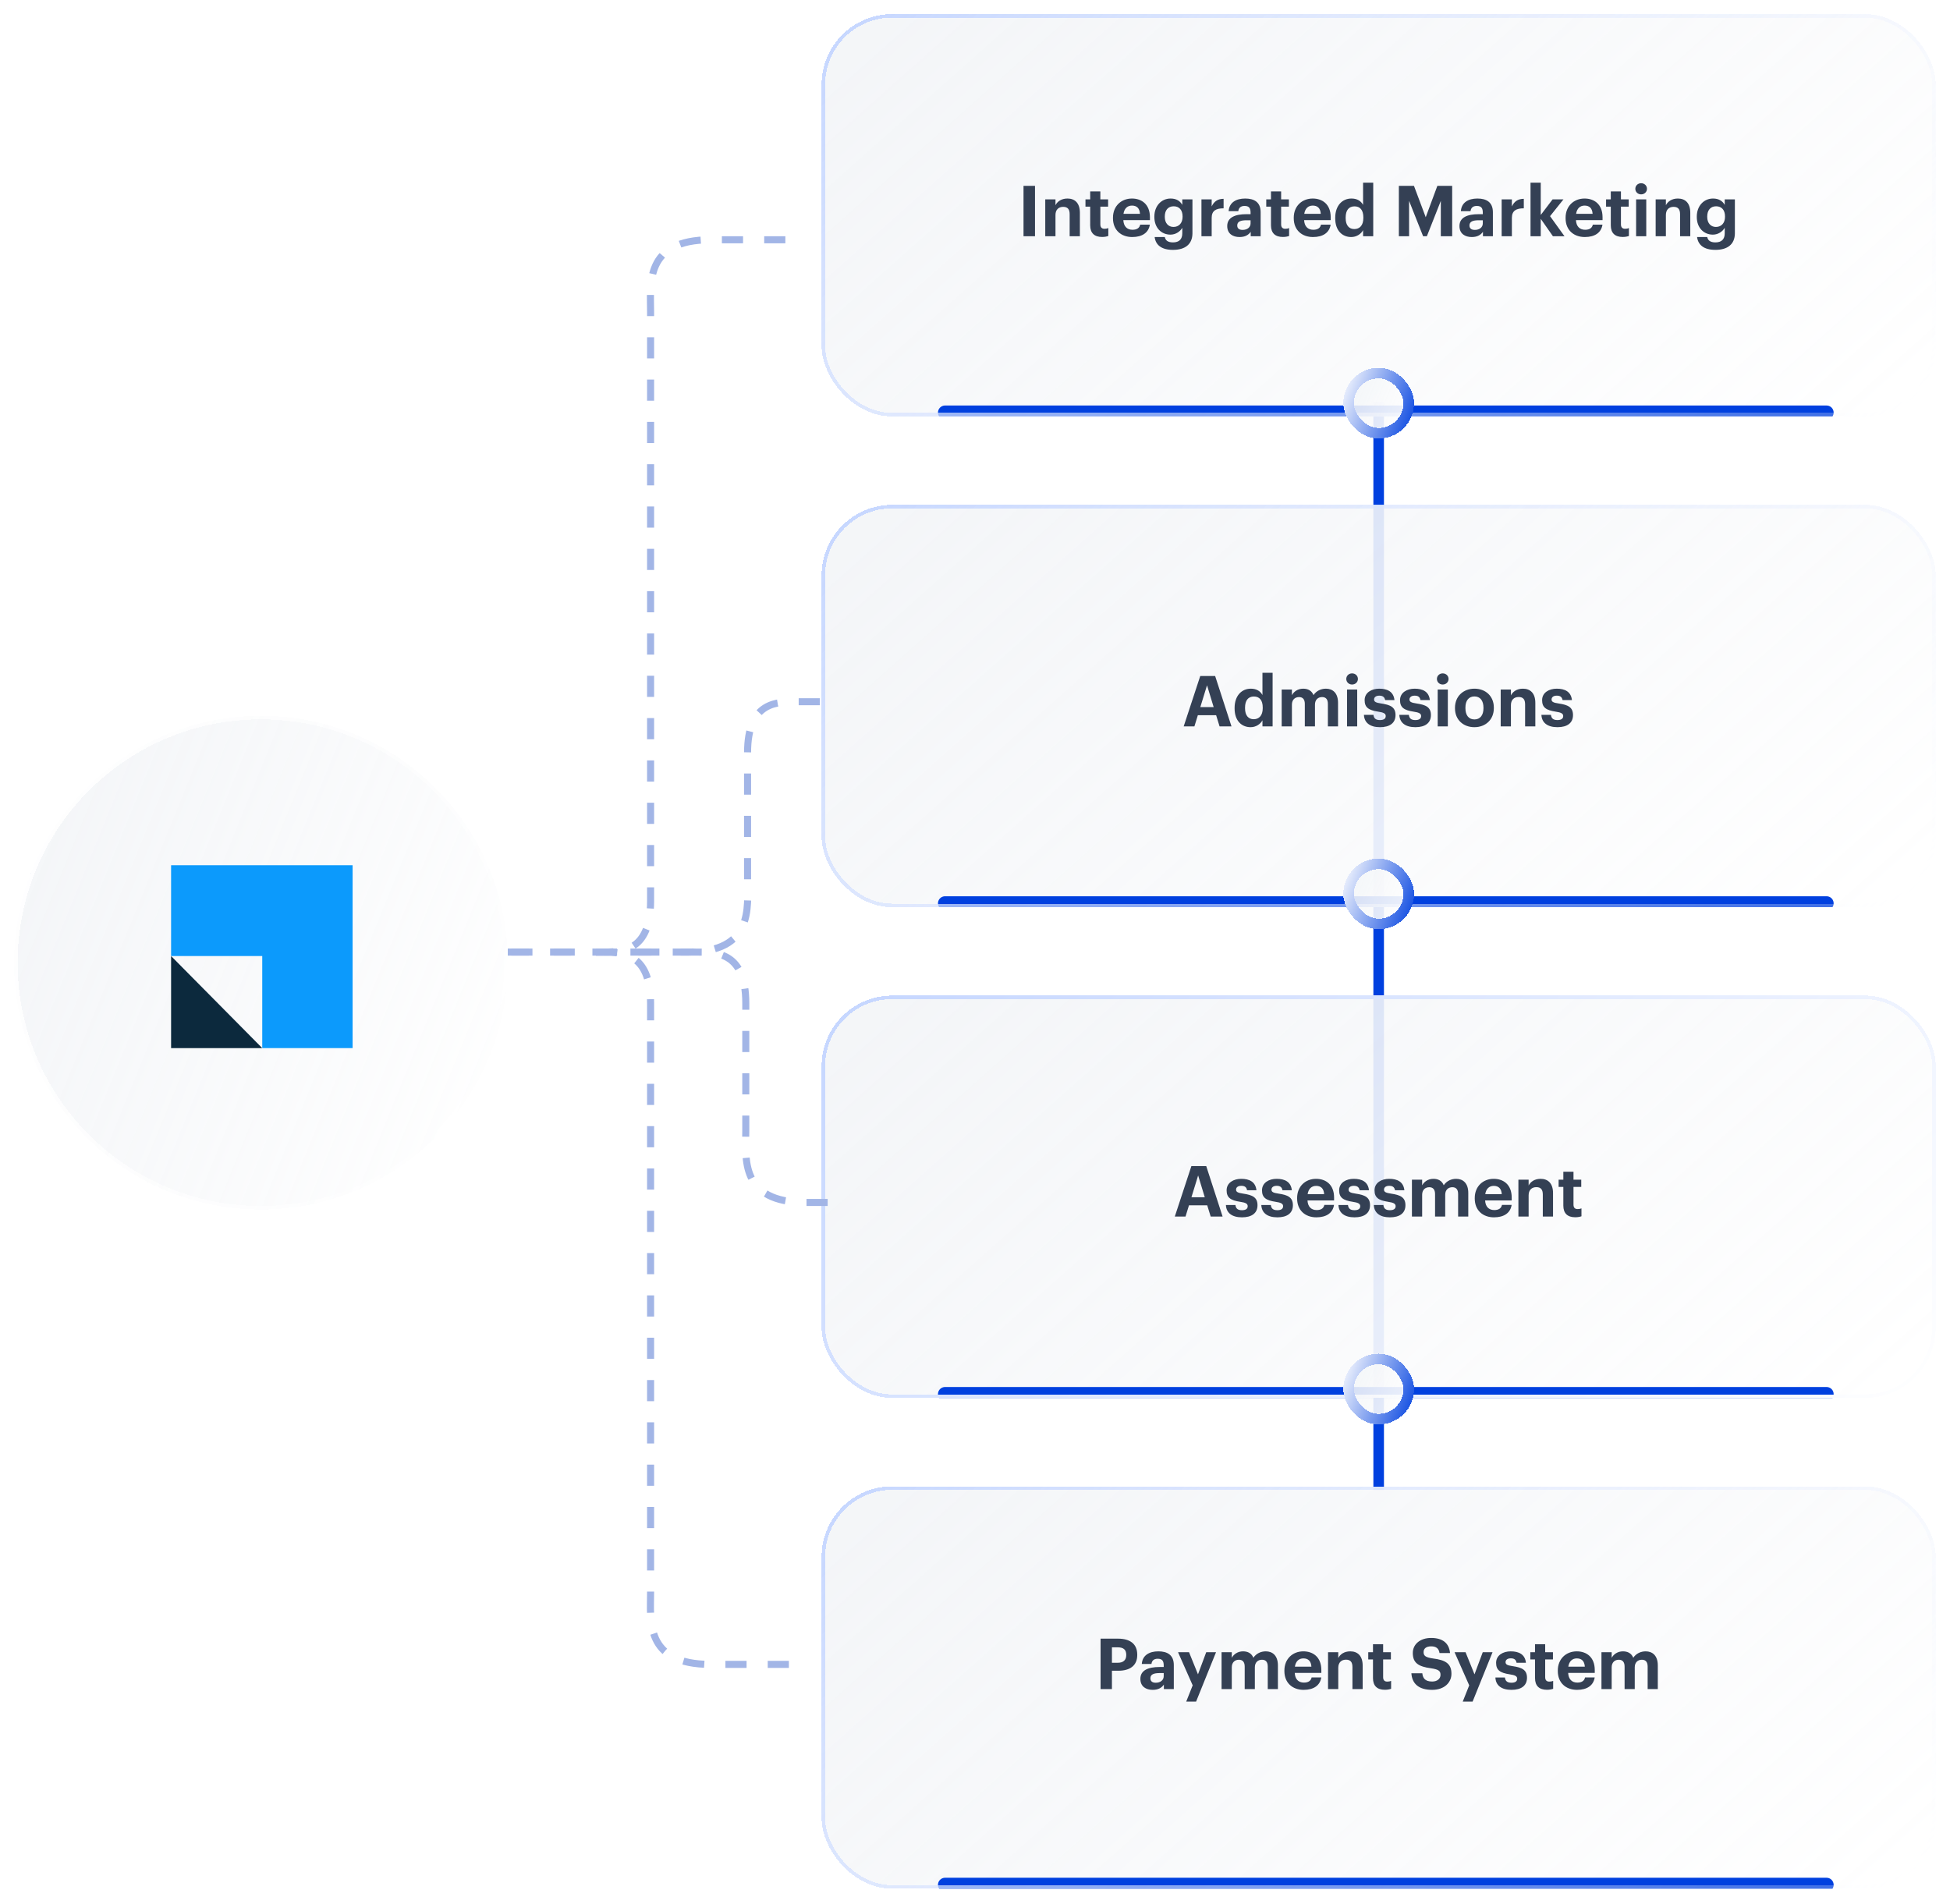 <?xml version="1.0" encoding="UTF-8"?> <svg xmlns="http://www.w3.org/2000/svg" width="553" height="540" viewBox="0 0 553 540" fill="none"><path d="M390.975 114.093V422.521" stroke="#0040DF" stroke-width="3"></path><g filter="url(#filter0_bd_90_591)"><g clip-path="url(#clip0_90_591)"><rect x="233" width="315.951" height="114.093" rx="20" fill="url(#paint0_linear_90_591)" shape-rendering="crispEdges"></rect><path d="M290.259 63V48.7H293.519V63H290.259ZM296.423 63V52.54H299.323V54.2C299.843 53.16 300.983 52.3 302.723 52.3C304.783 52.3 306.243 53.54 306.243 56.34V63H303.343V56.76C303.343 55.34 302.783 54.66 301.503 54.66C300.263 54.66 299.323 55.42 299.323 56.96V63H296.423ZM312.548 63.2C310.348 63.2 309.168 62.08 309.168 59.9V54.6H307.828V52.54H309.168V50.28H312.048V52.54H314.248V54.6H312.048V59.64C312.048 60.48 312.468 60.88 313.208 60.88C313.648 60.88 313.968 60.82 314.308 60.68V62.92C313.908 63.06 313.328 63.2 312.548 63.2ZM321.087 63.22C317.927 63.22 315.627 61.24 315.627 57.9V57.74C315.627 54.44 317.967 52.3 321.007 52.3C323.707 52.3 326.107 53.88 326.107 57.62V58.42H318.567C318.647 60.16 319.587 61.16 321.167 61.16C322.507 61.16 323.167 60.58 323.347 59.7H326.087C325.747 61.96 323.947 63.22 321.087 63.22ZM318.607 56.64H323.287C323.187 55.06 322.387 54.3 321.007 54.3C319.707 54.3 318.827 55.16 318.607 56.64ZM332.645 66.86C329.265 66.86 327.725 65.38 327.445 63.22H330.325C330.505 64.14 331.165 64.74 332.645 64.74C334.405 64.74 335.285 63.82 335.285 62.18V60.6C334.705 61.62 333.465 62.54 331.925 62.54C329.385 62.54 327.365 60.64 327.365 57.54V57.4C327.365 54.4 329.365 52.3 331.965 52.3C333.665 52.3 334.685 53.04 335.285 54.1V52.54H338.165V62.18C338.145 65.28 336.085 66.86 332.645 66.86ZM332.785 60.36C334.305 60.36 335.365 59.28 335.365 57.5V57.36C335.365 55.58 334.425 54.5 332.845 54.5C331.225 54.5 330.325 55.66 330.325 57.38V57.54C330.325 59.28 331.345 60.36 332.785 60.36ZM340.72 63V52.54H343.62V54.54C344.28 53.14 345.3 52.4 347 52.38V55.08C344.86 55.06 343.62 55.76 343.62 57.76V63H340.72ZM351.528 63.22C349.628 63.22 348.028 62.3 348.028 60.1C348.028 57.66 350.268 56.74 353.468 56.74H354.648V56.32C354.648 55.08 354.268 54.4 352.948 54.4C351.808 54.4 351.288 54.98 351.168 55.88H348.428C348.608 53.4 350.568 52.3 353.128 52.3C355.688 52.3 357.508 53.34 357.508 56.18V63H354.688V61.74C354.088 62.58 353.168 63.22 351.528 63.22ZM352.388 61.2C353.668 61.2 354.648 60.5 354.648 59.34V58.46H353.528C351.848 58.46 350.868 58.82 350.868 59.94C350.868 60.7 351.328 61.2 352.388 61.2ZM363.817 63.2C361.617 63.2 360.437 62.08 360.437 59.9V54.6H359.097V52.54H360.437V50.28H363.317V52.54H365.517V54.6H363.317V59.64C363.317 60.48 363.737 60.88 364.477 60.88C364.917 60.88 365.237 60.82 365.577 60.68V62.92C365.177 63.06 364.597 63.2 363.817 63.2ZM372.356 63.22C369.196 63.22 366.896 61.24 366.896 57.9V57.74C366.896 54.44 369.236 52.3 372.276 52.3C374.976 52.3 377.376 53.88 377.376 57.62V58.42H369.836C369.916 60.16 370.856 61.16 372.436 61.16C373.776 61.16 374.436 60.58 374.616 59.7H377.356C377.016 61.96 375.216 63.22 372.356 63.22ZM369.876 56.64H374.556C374.456 55.06 373.656 54.3 372.276 54.3C370.976 54.3 370.096 55.16 369.876 56.64ZM383.194 63.22C380.654 63.22 378.654 61.4 378.654 57.92V57.76C378.654 54.32 380.634 52.3 383.254 52.3C384.934 52.3 385.974 53.04 386.554 54.1V47.8H389.434V63H386.554V61.26C386.014 62.32 384.734 63.22 383.194 63.22ZM384.054 60.96C385.574 60.96 386.634 59.94 386.634 57.82V57.66C386.634 55.58 385.714 54.52 384.134 54.52C382.514 54.52 381.614 55.62 381.614 57.7V57.86C381.614 59.94 382.614 60.96 384.054 60.96ZM396.702 63V48.7H400.982L404.322 57.6L407.622 48.7H411.822V63H408.602V52.96L404.642 63H403.582L399.602 52.96V63H396.702ZM417.387 63.22C415.487 63.22 413.887 62.3 413.887 60.1C413.887 57.66 416.127 56.74 419.327 56.74H420.507V56.32C420.507 55.08 420.127 54.4 418.807 54.4C417.667 54.4 417.147 54.98 417.027 55.88H414.287C414.467 53.4 416.427 52.3 418.987 52.3C421.547 52.3 423.367 53.34 423.367 56.18V63H420.547V61.74C419.947 62.58 419.027 63.22 417.387 63.22ZM418.247 61.2C419.527 61.2 420.507 60.5 420.507 59.34V58.46H419.387C417.707 58.46 416.727 58.82 416.727 59.94C416.727 60.7 417.187 61.2 418.247 61.2ZM425.856 63V52.54H428.756V54.54C429.416 53.14 430.436 52.4 432.136 52.38V55.08C429.996 55.06 428.756 55.76 428.756 57.76V63H425.856ZM434.04 63V47.8H436.94V56.96L440.3 52.54H443.38L439.58 57.3L443.68 63H440.4L436.94 58.06V63H434.04ZM449.446 63.22C446.286 63.22 443.986 61.24 443.986 57.9V57.74C443.986 54.44 446.326 52.3 449.366 52.3C452.066 52.3 454.466 53.88 454.466 57.62V58.42H446.926C447.006 60.16 447.946 61.16 449.526 61.16C450.866 61.16 451.526 60.58 451.706 59.7H454.446C454.106 61.96 452.306 63.22 449.446 63.22ZM446.966 56.64H451.646C451.546 55.06 450.746 54.3 449.366 54.3C448.066 54.3 447.186 55.16 446.966 56.64ZM460.184 63.2C457.984 63.2 456.804 62.08 456.804 59.9V54.6H455.464V52.54H456.804V50.28H459.684V52.54H461.884V54.6H459.684V59.64C459.684 60.48 460.104 60.88 460.844 60.88C461.284 60.88 461.604 60.82 461.944 60.68V62.92C461.544 63.06 460.964 63.2 460.184 63.2ZM463.983 63V52.54H466.863V63H463.983ZM465.403 51.12C464.483 51.12 463.763 50.44 463.763 49.54C463.763 48.64 464.483 47.96 465.403 47.96C466.343 47.96 467.063 48.64 467.063 49.54C467.063 50.44 466.343 51.12 465.403 51.12ZM469.528 63V52.54H472.428V54.2C472.948 53.16 474.088 52.3 475.828 52.3C477.888 52.3 479.348 53.54 479.348 56.34V63H476.448V56.76C476.448 55.34 475.888 54.66 474.608 54.66C473.368 54.66 472.428 55.42 472.428 56.96V63H469.528ZM486.473 66.86C483.093 66.86 481.553 65.38 481.273 63.22H484.153C484.333 64.14 484.993 64.74 486.473 64.74C488.233 64.74 489.113 63.82 489.113 62.18V60.6C488.533 61.62 487.293 62.54 485.753 62.54C483.213 62.54 481.193 60.64 481.193 57.54V57.4C481.193 54.4 483.193 52.3 485.793 52.3C487.493 52.3 488.513 53.04 489.113 54.1V52.54H491.993V62.18C491.973 65.28 489.913 66.86 486.473 66.86ZM486.613 60.36C488.133 60.36 489.193 59.28 489.193 57.5V57.36C489.193 55.58 488.253 54.5 486.673 54.5C485.053 54.5 484.153 55.66 484.153 57.38V57.54C484.153 59.28 485.173 60.36 486.613 60.36Z" fill="#344054"></path><path d="M268 113H518" stroke="#0040DF" stroke-width="4" stroke-linecap="round"></path></g><rect x="233.5" y="0.5" width="314.951" height="113.093" rx="19.5" stroke="url(#paint1_linear_90_591)" shape-rendering="crispEdges"></rect></g><g filter="url(#filter1_bd_90_591)"><rect x="380.946" y="100.302" width="20.061" height="20.061" rx="10.03" fill="url(#paint2_linear_90_591)" shape-rendering="crispEdges"></rect><rect x="382.446" y="101.802" width="17.061" height="17.061" rx="8.53" stroke="url(#paint3_linear_90_591)" stroke-width="3" shape-rendering="crispEdges"></rect></g><g filter="url(#filter2_bd_90_591)"><g clip-path="url(#clip1_90_591)"><rect x="233" y="139.169" width="315.951" height="114.093" rx="20" fill="url(#paint4_linear_90_591)" shape-rendering="crispEdges"></rect><path d="M335.68 202L340.38 187.7H344.6L349.24 202H345.86L344.88 198.82H339.7L338.72 202H335.68ZM342.3 190.34L340.4 196.52H344.18L342.3 190.34ZM354.659 202.22C352.119 202.22 350.119 200.4 350.119 196.92V196.76C350.119 193.32 352.099 191.3 354.719 191.3C356.399 191.3 357.439 192.04 358.019 193.1V186.8H360.899V202H358.019V200.26C357.479 201.32 356.199 202.22 354.659 202.22ZM355.519 199.96C357.039 199.96 358.099 198.94 358.099 196.82V196.66C358.099 194.58 357.179 193.52 355.599 193.52C353.979 193.52 353.079 194.62 353.079 196.7V196.86C353.079 198.94 354.079 199.96 355.519 199.96ZM363.474 202V191.54H366.374V193.14C366.894 192.16 368.014 191.3 369.574 191.3C370.954 191.3 371.994 191.88 372.494 193.12C373.334 191.86 374.694 191.3 376.014 191.3C377.954 191.3 379.454 192.52 379.454 195.3V202H376.574V195.62C376.574 194.28 375.974 193.68 374.934 193.68C373.814 193.68 372.914 194.4 372.914 195.82V202H370.034V195.62C370.034 194.28 369.414 193.68 368.394 193.68C367.274 193.68 366.374 194.4 366.374 195.82V202H363.474ZM382.011 202V191.54H384.891V202H382.011ZM383.431 190.12C382.511 190.12 381.791 189.44 381.791 188.54C381.791 187.64 382.511 186.96 383.431 186.96C384.371 186.96 385.091 187.64 385.091 188.54C385.091 189.44 384.371 190.12 383.431 190.12ZM391.356 202.22C388.536 202.22 386.896 200.98 386.796 198.72H389.496C389.616 199.66 390.076 200.2 391.336 200.2C392.456 200.2 392.976 199.78 392.976 199.06C392.976 198.34 392.356 198.04 390.856 197.82C388.076 197.4 386.996 196.6 386.996 194.56C386.996 192.38 388.996 191.3 391.136 191.3C393.456 191.3 395.196 192.14 395.456 194.54H392.796C392.636 193.68 392.156 193.28 391.156 193.28C390.216 193.28 389.676 193.72 389.676 194.36C389.676 195.02 390.176 195.28 391.696 195.5C394.316 195.88 395.756 196.54 395.756 198.78C395.756 201.04 394.116 202.22 391.356 202.22ZM401.395 202.22C398.575 202.22 396.935 200.98 396.835 198.72H399.535C399.655 199.66 400.115 200.2 401.375 200.2C402.495 200.2 403.015 199.78 403.015 199.06C403.015 198.34 402.395 198.04 400.895 197.82C398.115 197.4 397.035 196.6 397.035 194.56C397.035 192.38 399.035 191.3 401.175 191.3C403.495 191.3 405.235 192.14 405.495 194.54H402.835C402.675 193.68 402.195 193.28 401.195 193.28C400.255 193.28 399.715 193.72 399.715 194.36C399.715 195.02 400.215 195.28 401.735 195.5C404.355 195.88 405.795 196.54 405.795 198.78C405.795 201.04 404.155 202.22 401.395 202.22ZM407.714 202V191.54H410.594V202H407.714ZM409.134 190.12C408.214 190.12 407.494 189.44 407.494 188.54C407.494 187.64 408.214 186.96 409.134 186.96C410.074 186.96 410.794 187.64 410.794 188.54C410.794 189.44 410.074 190.12 409.134 190.12ZM418.139 200.02C419.759 200.02 420.699 198.82 420.699 196.84V196.7C420.699 194.7 419.759 193.5 418.139 193.5C416.539 193.5 415.579 194.66 415.579 196.66V196.82C415.579 198.82 416.499 200.02 418.139 200.02ZM418.119 202.22C414.999 202.22 412.619 200.14 412.619 196.88V196.72C412.619 193.44 414.999 191.3 418.139 191.3C421.279 191.3 423.639 193.4 423.639 196.66V196.82C423.639 200.12 421.259 202.22 418.119 202.22ZM425.583 202V191.54H428.483V193.2C429.003 192.16 430.143 191.3 431.883 191.3C433.943 191.3 435.403 192.54 435.403 195.34V202H432.503V195.76C432.503 194.34 431.943 193.66 430.663 193.66C429.423 193.66 428.483 194.42 428.483 195.96V202H425.583ZM441.688 202.22C438.868 202.22 437.228 200.98 437.128 198.72H439.828C439.948 199.66 440.408 200.2 441.668 200.2C442.788 200.2 443.308 199.78 443.308 199.06C443.308 198.34 442.688 198.04 441.188 197.82C438.408 197.4 437.328 196.6 437.328 194.56C437.328 192.38 439.328 191.3 441.468 191.3C443.788 191.3 445.528 192.14 445.788 194.54H443.128C442.968 193.68 442.488 193.28 441.488 193.28C440.548 193.28 440.008 193.72 440.008 194.36C440.008 195.02 440.508 195.28 442.028 195.5C444.648 195.88 446.088 196.54 446.088 198.78C446.088 201.04 444.448 202.22 441.688 202.22Z" fill="#344054"></path><path d="M268 252.169H518" stroke="#0040DF" stroke-width="4" stroke-linecap="round"></path></g><rect x="233.5" y="139.669" width="314.951" height="113.093" rx="19.5" stroke="url(#paint5_linear_90_591)" shape-rendering="crispEdges"></rect></g><g filter="url(#filter3_bd_90_591)"><rect x="380.946" y="239.471" width="20.061" height="20.061" rx="10.03" fill="url(#paint6_linear_90_591)" shape-rendering="crispEdges"></rect><rect x="382.446" y="240.971" width="17.061" height="17.061" rx="8.53" stroke="url(#paint7_linear_90_591)" stroke-width="3" shape-rendering="crispEdges"></rect></g><g filter="url(#filter4_bd_90_591)"><g clip-path="url(#clip2_90_591)"><rect x="233" y="278.339" width="315.951" height="114.093" rx="20" fill="url(#paint8_linear_90_591)" shape-rendering="crispEdges"></rect><path d="M333.16 341L337.86 326.7H342.08L346.72 341H343.34L342.36 337.82H337.18L336.2 341H333.16ZM339.78 329.34L337.88 335.52H341.66L339.78 329.34ZM352.215 341.22C349.395 341.22 347.755 339.98 347.655 337.72H350.355C350.475 338.66 350.935 339.2 352.195 339.2C353.315 339.2 353.835 338.78 353.835 338.06C353.835 337.34 353.215 337.04 351.715 336.82C348.935 336.4 347.855 335.6 347.855 333.56C347.855 331.38 349.855 330.3 351.995 330.3C354.315 330.3 356.055 331.14 356.315 333.54H353.655C353.495 332.68 353.015 332.28 352.015 332.28C351.075 332.28 350.535 332.72 350.535 333.36C350.535 334.02 351.035 334.28 352.555 334.5C355.175 334.88 356.615 335.54 356.615 337.78C356.615 340.04 354.975 341.22 352.215 341.22ZM362.254 341.22C359.434 341.22 357.794 339.98 357.694 337.72H360.394C360.514 338.66 360.974 339.2 362.234 339.2C363.354 339.2 363.874 338.78 363.874 338.06C363.874 337.34 363.254 337.04 361.754 336.82C358.974 336.4 357.894 335.6 357.894 333.56C357.894 331.38 359.894 330.3 362.034 330.3C364.354 330.3 366.094 331.14 366.354 333.54H363.694C363.534 332.68 363.054 332.28 362.054 332.28C361.114 332.28 360.574 332.72 360.574 333.36C360.574 334.02 361.074 334.28 362.594 334.5C365.214 334.88 366.654 335.54 366.654 337.78C366.654 340.04 365.014 341.22 362.254 341.22ZM373.313 341.22C370.153 341.22 367.853 339.24 367.853 335.9V335.74C367.853 332.44 370.193 330.3 373.233 330.3C375.933 330.3 378.333 331.88 378.333 335.62V336.42H370.793C370.873 338.16 371.813 339.16 373.393 339.16C374.733 339.16 375.393 338.58 375.573 337.7H378.313C377.973 339.96 376.173 341.22 373.313 341.22ZM370.833 334.64H375.513C375.413 333.06 374.613 332.3 373.233 332.3C371.933 332.3 371.053 333.16 370.833 334.64ZM384.129 341.22C381.309 341.22 379.669 339.98 379.569 337.72H382.269C382.389 338.66 382.849 339.2 384.109 339.2C385.229 339.2 385.749 338.78 385.749 338.06C385.749 337.34 385.129 337.04 383.629 336.82C380.849 336.4 379.769 335.6 379.769 333.56C379.769 331.38 381.769 330.3 383.909 330.3C386.229 330.3 387.969 331.14 388.229 333.54H385.569C385.409 332.68 384.929 332.28 383.929 332.28C382.989 332.28 382.449 332.72 382.449 333.36C382.449 334.02 382.949 334.28 384.469 334.5C387.089 334.88 388.529 335.54 388.529 337.78C388.529 340.04 386.889 341.22 384.129 341.22ZM394.168 341.22C391.348 341.22 389.708 339.98 389.608 337.72H392.308C392.428 338.66 392.888 339.2 394.148 339.2C395.268 339.2 395.788 338.78 395.788 338.06C395.788 337.34 395.168 337.04 393.668 336.82C390.888 336.4 389.808 335.6 389.808 333.56C389.808 331.38 391.808 330.3 393.948 330.3C396.268 330.3 398.008 331.14 398.268 333.54H395.608C395.448 332.68 394.968 332.28 393.968 332.28C393.028 332.28 392.488 332.72 392.488 333.36C392.488 334.02 392.988 334.28 394.508 334.5C397.128 334.88 398.568 335.54 398.568 337.78C398.568 340.04 396.928 341.22 394.168 341.22ZM400.407 341V330.54H403.307V332.14C403.827 331.16 404.947 330.3 406.507 330.3C407.887 330.3 408.927 330.88 409.427 332.12C410.267 330.86 411.627 330.3 412.947 330.3C414.887 330.3 416.387 331.52 416.387 334.3V341H413.507V334.62C413.507 333.28 412.907 332.68 411.867 332.68C410.747 332.68 409.847 333.4 409.847 334.82V341H406.967V334.62C406.967 333.28 406.347 332.68 405.327 332.68C404.207 332.68 403.307 333.4 403.307 334.82V341H400.407ZM423.684 341.22C420.524 341.22 418.224 339.24 418.224 335.9V335.74C418.224 332.44 420.564 330.3 423.604 330.3C426.304 330.3 428.704 331.88 428.704 335.62V336.42H421.164C421.244 338.16 422.184 339.16 423.764 339.16C425.104 339.16 425.764 338.58 425.944 337.7H428.684C428.344 339.96 426.544 341.22 423.684 341.22ZM421.204 334.64H425.884C425.784 333.06 424.984 332.3 423.604 332.3C422.304 332.3 421.424 333.16 421.204 334.64ZM430.603 341V330.54H433.503V332.2C434.023 331.16 435.163 330.3 436.903 330.3C438.963 330.3 440.423 331.54 440.423 334.34V341H437.523V334.76C437.523 333.34 436.963 332.66 435.683 332.66C434.443 332.66 433.503 333.42 433.503 334.96V341H430.603ZM446.727 341.2C444.527 341.2 443.347 340.08 443.347 337.9V332.6H442.007V330.54H443.347V328.28H446.227V330.54H448.427V332.6H446.227V337.64C446.227 338.48 446.647 338.88 447.387 338.88C447.827 338.88 448.147 338.82 448.487 338.68V340.92C448.087 341.06 447.507 341.2 446.727 341.2Z" fill="#344054"></path><path d="M268 391.338H518" stroke="#0040DF" stroke-width="4" stroke-linecap="round"></path></g><rect x="233.5" y="278.839" width="314.951" height="113.093" rx="19.5" stroke="url(#paint9_linear_90_591)" shape-rendering="crispEdges"></rect></g><g filter="url(#filter5_bd_90_591)"><rect x="380.946" y="379.893" width="20.061" height="20.061" rx="10.03" fill="url(#paint10_linear_90_591)" shape-rendering="crispEdges"></rect><rect x="382.446" y="381.393" width="17.061" height="17.061" rx="8.53" stroke="url(#paint11_linear_90_591)" stroke-width="3" shape-rendering="crispEdges"></rect></g><g filter="url(#filter6_bd_90_591)"><g clip-path="url(#clip3_90_591)"><rect x="233" y="417.507" width="315.951" height="114.093" rx="20" fill="url(#paint12_linear_90_591)" shape-rendering="crispEdges"></rect><path d="M312.113 475V460.7H317.053C320.533 460.7 322.513 462.24 322.513 465.26V465.34C322.513 468.36 320.413 469.8 317.153 469.8H315.333V475H312.113ZM315.333 467.54H316.973C318.553 467.54 319.393 466.78 319.393 465.36V465.28C319.393 463.76 318.513 463.16 316.973 463.16H315.333V467.54ZM326.899 475.22C324.999 475.22 323.399 474.3 323.399 472.1C323.399 469.66 325.639 468.74 328.839 468.74H330.019V468.32C330.019 467.08 329.639 466.4 328.319 466.4C327.179 466.4 326.659 466.98 326.539 467.88H323.799C323.979 465.4 325.939 464.3 328.499 464.3C331.059 464.3 332.879 465.34 332.879 468.18V475H330.059V473.74C329.459 474.58 328.539 475.22 326.899 475.22ZM327.759 473.2C329.039 473.2 330.019 472.5 330.019 471.34V470.46H328.899C327.219 470.46 326.239 470.82 326.239 471.94C326.239 472.7 326.699 473.2 327.759 473.2ZM336.395 478.56L338.235 473.94L334.075 464.54H337.195L339.735 470.82L342.075 464.54H344.855L339.195 478.56H336.395ZM346.423 475V464.54H349.323V466.14C349.843 465.16 350.963 464.3 352.523 464.3C353.903 464.3 354.943 464.88 355.443 466.12C356.283 464.86 357.643 464.3 358.963 464.3C360.903 464.3 362.403 465.52 362.403 468.3V475H359.523V468.62C359.523 467.28 358.923 466.68 357.883 466.68C356.763 466.68 355.863 467.4 355.863 468.82V475H352.983V468.62C352.983 467.28 352.363 466.68 351.343 466.68C350.223 466.68 349.323 467.4 349.323 468.82V475H346.423ZM369.7 475.22C366.54 475.22 364.24 473.24 364.24 469.9V469.74C364.24 466.44 366.58 464.3 369.62 464.3C372.32 464.3 374.72 465.88 374.72 469.62V470.42H367.18C367.26 472.16 368.2 473.16 369.78 473.16C371.12 473.16 371.78 472.58 371.96 471.7H374.7C374.36 473.96 372.56 475.22 369.7 475.22ZM367.22 468.64H371.9C371.8 467.06 371 466.3 369.62 466.3C368.32 466.3 367.44 467.16 367.22 468.64ZM376.618 475V464.54H379.518V466.2C380.038 465.16 381.178 464.3 382.918 464.3C384.978 464.3 386.438 465.54 386.438 468.34V475H383.538V468.76C383.538 467.34 382.978 466.66 381.698 466.66C380.458 466.66 379.518 467.42 379.518 468.96V475H376.618ZM392.743 475.2C390.543 475.2 389.363 474.08 389.363 471.9V466.6H388.023V464.54H389.363V462.28H392.243V464.54H394.443V466.6H392.243V471.64C392.243 472.48 392.663 472.88 393.403 472.88C393.843 472.88 394.163 472.82 394.503 472.68V474.92C394.103 475.06 393.523 475.2 392.743 475.2ZM406.155 475.22C402.235 475.22 400.435 473.38 400.255 470.52H403.355C403.495 471.8 404.035 472.86 406.155 472.86C407.575 472.86 408.515 472.08 408.515 470.96C408.515 469.82 407.915 469.42 405.815 469.1C402.155 468.62 400.655 467.52 400.655 464.76C400.655 462.32 402.695 460.5 405.855 460.5C409.075 460.5 410.955 461.94 411.215 464.78H408.235C408.035 463.48 407.275 462.88 405.855 462.88C404.435 462.88 403.715 463.54 403.715 464.5C403.715 465.52 404.175 466 406.375 466.32C409.835 466.76 411.615 467.7 411.615 470.66C411.615 473.2 409.535 475.22 406.155 475.22ZM414.813 478.56L416.653 473.94L412.493 464.54H415.613L418.153 470.82L420.493 464.54H423.273L417.613 478.56H414.813ZM428.641 475.22C425.821 475.22 424.181 473.98 424.081 471.72H426.781C426.901 472.66 427.361 473.2 428.621 473.2C429.741 473.2 430.261 472.78 430.261 472.06C430.261 471.34 429.641 471.04 428.141 470.82C425.361 470.4 424.281 469.6 424.281 467.56C424.281 465.38 426.281 464.3 428.421 464.3C430.741 464.3 432.481 465.14 432.741 467.54H430.081C429.921 466.68 429.441 466.28 428.441 466.28C427.501 466.28 426.961 466.72 426.961 467.36C426.961 468.02 427.461 468.28 428.981 468.5C431.601 468.88 433.041 469.54 433.041 471.78C433.041 474.04 431.401 475.22 428.641 475.22ZM438.7 475.2C436.5 475.2 435.32 474.08 435.32 471.9V466.6H433.98V464.54H435.32V462.28H438.2V464.54H440.4V466.6H438.2V471.64C438.2 472.48 438.62 472.88 439.36 472.88C439.8 472.88 440.12 472.82 440.46 472.68V474.92C440.06 475.06 439.48 475.2 438.7 475.2ZM447.239 475.22C444.079 475.22 441.779 473.24 441.779 469.9V469.74C441.779 466.44 444.119 464.3 447.159 464.3C449.859 464.3 452.259 465.88 452.259 469.62V470.42H444.719C444.799 472.16 445.739 473.16 447.319 473.16C448.659 473.16 449.319 472.58 449.499 471.7H452.239C451.899 473.96 450.099 475.22 447.239 475.22ZM444.759 468.64H449.439C449.339 467.06 448.539 466.3 447.159 466.3C445.859 466.3 444.979 467.16 444.759 468.64ZM454.157 475V464.54H457.057V466.14C457.577 465.16 458.697 464.3 460.257 464.3C461.637 464.3 462.677 464.88 463.177 466.12C464.017 464.86 465.377 464.3 466.697 464.3C468.637 464.3 470.137 465.52 470.137 468.3V475H467.257V468.62C467.257 467.28 466.657 466.68 465.617 466.68C464.497 466.68 463.597 467.4 463.597 468.82V475H460.717V468.62C460.717 467.28 460.097 466.68 459.077 466.68C457.957 466.68 457.057 467.4 457.057 468.82V475H454.157Z" fill="#344054"></path><path d="M268 530.507H518" stroke="#0040DF" stroke-width="4" stroke-linecap="round"></path></g><rect x="233.5" y="418.007" width="314.951" height="113.093" rx="19.5" stroke="url(#paint13_linear_90_591)" shape-rendering="crispEdges"></rect></g><g filter="url(#filter7_bd_90_591)"><circle cx="74" cy="269" r="70" fill="url(#paint14_linear_90_591)" shape-rendering="crispEdges"></circle><circle cx="74" cy="269" r="69.5" stroke="url(#paint15_linear_90_591)" shape-rendering="crispEdges"></circle></g><path d="M48.52 245.37V271.118H74.371V297.227H100V245.37H48.52Z" fill="#0C9AFC"></path><path d="M74.371 297.229H48.52V271.12L74.371 297.229Z" fill="#0C293D"></path><path d="M144 270C144 270 164 270 170 270C176 270 184.5 270.3 184.5 255.5C184.5 240.7 184.5 96.5 184.5 88.5C184.5 80.5 182.7 68 201.5 68C220.3 68 219 68 227.5 68" stroke="#A2B5E6" stroke-width="2" stroke-dasharray="6 6"></path><path d="M145 270C145 270 164 270 170 270C176 270 184.5 269.7 184.5 284.5C184.5 299.3 184.5 443.5 184.5 451.5C184.5 459.5 182.7 472 201.5 472C220.3 472 219 472 227.5 472" stroke="#A2B5E6" stroke-width="2" stroke-dasharray="6 6"></path><path d="M169 270C169 270 191 270 197 270C203 270 211.5 269.7 211.5 284.5C211.5 299.3 211.5 312.5 211.5 320.5C211.5 328.5 209.7 341 228.5 341C247.3 341 225 341 233.5 341" stroke="#A2B5E6" stroke-width="2" stroke-dasharray="6 6"></path><path d="M232.5 199C232.5 199 232.5 199 226.5 199C220.5 199 212 198.7 212 213.5C212 228.3 212 241.5 212 249.5C212 257.5 213.8 270 195 270C176.2 270 177.5 270 169 270" stroke="#A2B5E6" stroke-width="2" stroke-dasharray="6 6"></path><defs><filter id="filter0_bd_90_591" x="228.6" y="-4.4" width="324.751" height="126.493" filterUnits="userSpaceOnUse" color-interpolation-filters="sRGB"><feFlood flood-opacity="0" result="BackgroundImageFix"></feFlood><feGaussianBlur in="BackgroundImageFix" stdDeviation="2.2"></feGaussianBlur><feComposite in2="SourceAlpha" operator="in" result="effect1_backgroundBlur_90_591"></feComposite><feColorMatrix in="SourceAlpha" type="matrix" values="0 0 0 0 0 0 0 0 0 0 0 0 0 0 0 0 0 0 127 0" result="hardAlpha"></feColorMatrix><feOffset dy="4"></feOffset><feGaussianBlur stdDeviation="2"></feGaussianBlur><feComposite in2="hardAlpha" operator="out"></feComposite><feColorMatrix type="matrix" values="0 0 0 0 0 0 0 0 0 0 0 0 0 0 0 0 0 0 0.05 0"></feColorMatrix><feBlend mode="normal" in2="effect1_backgroundBlur_90_591" result="effect2_dropShadow_90_591"></feBlend><feBlend mode="normal" in="SourceGraphic" in2="effect2_dropShadow_90_591" result="shape"></feBlend></filter><filter id="filter1_bd_90_591" x="376.546" y="95.902" width="28.86" height="32.461" filterUnits="userSpaceOnUse" color-interpolation-filters="sRGB"><feFlood flood-opacity="0" result="BackgroundImageFix"></feFlood><feGaussianBlur in="BackgroundImageFix" stdDeviation="2.2"></feGaussianBlur><feComposite in2="SourceAlpha" operator="in" result="effect1_backgroundBlur_90_591"></feComposite><feColorMatrix in="SourceAlpha" type="matrix" values="0 0 0 0 0 0 0 0 0 0 0 0 0 0 0 0 0 0 127 0" result="hardAlpha"></feColorMatrix><feOffset dy="4"></feOffset><feGaussianBlur stdDeviation="2"></feGaussianBlur><feComposite in2="hardAlpha" operator="out"></feComposite><feColorMatrix type="matrix" values="0 0 0 0 0 0 0 0 0 0 0 0 0 0 0 0 0 0 0.05 0"></feColorMatrix><feBlend mode="normal" in2="effect1_backgroundBlur_90_591" result="effect2_dropShadow_90_591"></feBlend><feBlend mode="normal" in="SourceGraphic" in2="effect2_dropShadow_90_591" result="shape"></feBlend></filter><filter id="filter2_bd_90_591" x="228.6" y="134.769" width="324.751" height="126.493" filterUnits="userSpaceOnUse" color-interpolation-filters="sRGB"><feFlood flood-opacity="0" result="BackgroundImageFix"></feFlood><feGaussianBlur in="BackgroundImageFix" stdDeviation="2.2"></feGaussianBlur><feComposite in2="SourceAlpha" operator="in" result="effect1_backgroundBlur_90_591"></feComposite><feColorMatrix in="SourceAlpha" type="matrix" values="0 0 0 0 0 0 0 0 0 0 0 0 0 0 0 0 0 0 127 0" result="hardAlpha"></feColorMatrix><feOffset dy="4"></feOffset><feGaussianBlur stdDeviation="2"></feGaussianBlur><feComposite in2="hardAlpha" operator="out"></feComposite><feColorMatrix type="matrix" values="0 0 0 0 0 0 0 0 0 0 0 0 0 0 0 0 0 0 0.05 0"></feColorMatrix><feBlend mode="normal" in2="effect1_backgroundBlur_90_591" result="effect2_dropShadow_90_591"></feBlend><feBlend mode="normal" in="SourceGraphic" in2="effect2_dropShadow_90_591" result="shape"></feBlend></filter><filter id="filter3_bd_90_591" x="376.546" y="235.071" width="28.86" height="32.461" filterUnits="userSpaceOnUse" color-interpolation-filters="sRGB"><feFlood flood-opacity="0" result="BackgroundImageFix"></feFlood><feGaussianBlur in="BackgroundImageFix" stdDeviation="2.2"></feGaussianBlur><feComposite in2="SourceAlpha" operator="in" result="effect1_backgroundBlur_90_591"></feComposite><feColorMatrix in="SourceAlpha" type="matrix" values="0 0 0 0 0 0 0 0 0 0 0 0 0 0 0 0 0 0 127 0" result="hardAlpha"></feColorMatrix><feOffset dy="4"></feOffset><feGaussianBlur stdDeviation="2"></feGaussianBlur><feComposite in2="hardAlpha" operator="out"></feComposite><feColorMatrix type="matrix" values="0 0 0 0 0 0 0 0 0 0 0 0 0 0 0 0 0 0 0.05 0"></feColorMatrix><feBlend mode="normal" in2="effect1_backgroundBlur_90_591" result="effect2_dropShadow_90_591"></feBlend><feBlend mode="normal" in="SourceGraphic" in2="effect2_dropShadow_90_591" result="shape"></feBlend></filter><filter id="filter4_bd_90_591" x="228.6" y="273.939" width="324.751" height="126.493" filterUnits="userSpaceOnUse" color-interpolation-filters="sRGB"><feFlood flood-opacity="0" result="BackgroundImageFix"></feFlood><feGaussianBlur in="BackgroundImageFix" stdDeviation="2.2"></feGaussianBlur><feComposite in2="SourceAlpha" operator="in" result="effect1_backgroundBlur_90_591"></feComposite><feColorMatrix in="SourceAlpha" type="matrix" values="0 0 0 0 0 0 0 0 0 0 0 0 0 0 0 0 0 0 127 0" result="hardAlpha"></feColorMatrix><feOffset dy="4"></feOffset><feGaussianBlur stdDeviation="2"></feGaussianBlur><feComposite in2="hardAlpha" operator="out"></feComposite><feColorMatrix type="matrix" values="0 0 0 0 0 0 0 0 0 0 0 0 0 0 0 0 0 0 0.05 0"></feColorMatrix><feBlend mode="normal" in2="effect1_backgroundBlur_90_591" result="effect2_dropShadow_90_591"></feBlend><feBlend mode="normal" in="SourceGraphic" in2="effect2_dropShadow_90_591" result="shape"></feBlend></filter><filter id="filter5_bd_90_591" x="376.546" y="375.493" width="28.86" height="32.461" filterUnits="userSpaceOnUse" color-interpolation-filters="sRGB"><feFlood flood-opacity="0" result="BackgroundImageFix"></feFlood><feGaussianBlur in="BackgroundImageFix" stdDeviation="2.2"></feGaussianBlur><feComposite in2="SourceAlpha" operator="in" result="effect1_backgroundBlur_90_591"></feComposite><feColorMatrix in="SourceAlpha" type="matrix" values="0 0 0 0 0 0 0 0 0 0 0 0 0 0 0 0 0 0 127 0" result="hardAlpha"></feColorMatrix><feOffset dy="4"></feOffset><feGaussianBlur stdDeviation="2"></feGaussianBlur><feComposite in2="hardAlpha" operator="out"></feComposite><feColorMatrix type="matrix" values="0 0 0 0 0 0 0 0 0 0 0 0 0 0 0 0 0 0 0.05 0"></feColorMatrix><feBlend mode="normal" in2="effect1_backgroundBlur_90_591" result="effect2_dropShadow_90_591"></feBlend><feBlend mode="normal" in="SourceGraphic" in2="effect2_dropShadow_90_591" result="shape"></feBlend></filter><filter id="filter6_bd_90_591" x="228.6" y="413.107" width="324.751" height="126.494" filterUnits="userSpaceOnUse" color-interpolation-filters="sRGB"><feFlood flood-opacity="0" result="BackgroundImageFix"></feFlood><feGaussianBlur in="BackgroundImageFix" stdDeviation="2.2"></feGaussianBlur><feComposite in2="SourceAlpha" operator="in" result="effect1_backgroundBlur_90_591"></feComposite><feColorMatrix in="SourceAlpha" type="matrix" values="0 0 0 0 0 0 0 0 0 0 0 0 0 0 0 0 0 0 127 0" result="hardAlpha"></feColorMatrix><feOffset dy="4"></feOffset><feGaussianBlur stdDeviation="2"></feGaussianBlur><feComposite in2="hardAlpha" operator="out"></feComposite><feColorMatrix type="matrix" values="0 0 0 0 0 0 0 0 0 0 0 0 0 0 0 0 0 0 0.05 0"></feColorMatrix><feBlend mode="normal" in2="effect1_backgroundBlur_90_591" result="effect2_dropShadow_90_591"></feBlend><feBlend mode="normal" in="SourceGraphic" in2="effect2_dropShadow_90_591" result="shape"></feBlend></filter><filter id="filter7_bd_90_591" x="-0.4" y="194.6" width="148.8" height="152.4" filterUnits="userSpaceOnUse" color-interpolation-filters="sRGB"><feFlood flood-opacity="0" result="BackgroundImageFix"></feFlood><feGaussianBlur in="BackgroundImageFix" stdDeviation="2.2"></feGaussianBlur><feComposite in2="SourceAlpha" operator="in" result="effect1_backgroundBlur_90_591"></feComposite><feColorMatrix in="SourceAlpha" type="matrix" values="0 0 0 0 0 0 0 0 0 0 0 0 0 0 0 0 0 0 127 0" result="hardAlpha"></feColorMatrix><feOffset dy="4"></feOffset><feGaussianBlur stdDeviation="2"></feGaussianBlur><feComposite in2="hardAlpha" operator="out"></feComposite><feColorMatrix type="matrix" values="0 0 0 0 0 0 0 0 0 0 0 0 0 0 0 0 0 0 0.05 0"></feColorMatrix><feBlend mode="normal" in2="effect1_backgroundBlur_90_591" result="effect2_dropShadow_90_591"></feBlend><feBlend mode="normal" in="SourceGraphic" in2="effect2_dropShadow_90_591" result="shape"></feBlend></filter><linearGradient id="paint0_linear_90_591" x1="250.997" y1="6.605" x2="428.395" y2="206.197" gradientUnits="userSpaceOnUse"><stop stop-color="#F2F4F7" stop-opacity="0.86"></stop><stop offset="1" stop-color="white" stop-opacity="0.97"></stop></linearGradient><linearGradient id="paint1_linear_90_591" x1="233" y1="4.818" x2="438.859" y2="219.608" gradientUnits="userSpaceOnUse"><stop stop-color="#C5D6FF"></stop><stop offset="1" stop-color="white" stop-opacity="0.2"></stop></linearGradient><linearGradient id="paint2_linear_90_591" x1="382.088" y1="101.463" x2="403.994" y2="110.363" gradientUnits="userSpaceOnUse"><stop stop-color="#F2F4F7" stop-opacity="0.86"></stop><stop offset="1" stop-color="white" stop-opacity="0.94"></stop></linearGradient><linearGradient id="paint3_linear_90_591" x1="380.946" y1="101.149" x2="404.852" y2="110.156" gradientUnits="userSpaceOnUse"><stop stop-color="white"></stop><stop offset="1" stop-color="#0040DF"></stop></linearGradient><linearGradient id="paint4_linear_90_591" x1="250.997" y1="145.774" x2="428.395" y2="345.366" gradientUnits="userSpaceOnUse"><stop stop-color="#F2F4F7" stop-opacity="0.86"></stop><stop offset="1" stop-color="white" stop-opacity="0.97"></stop></linearGradient><linearGradient id="paint5_linear_90_591" x1="233" y1="143.987" x2="438.859" y2="358.777" gradientUnits="userSpaceOnUse"><stop stop-color="#C5D6FF"></stop><stop offset="1" stop-color="white" stop-opacity="0.2"></stop></linearGradient><linearGradient id="paint6_linear_90_591" x1="382.088" y1="240.632" x2="403.994" y2="249.532" gradientUnits="userSpaceOnUse"><stop stop-color="#F2F4F7" stop-opacity="0.86"></stop><stop offset="1" stop-color="white" stop-opacity="0.94"></stop></linearGradient><linearGradient id="paint7_linear_90_591" x1="380.946" y1="240.318" x2="404.852" y2="249.325" gradientUnits="userSpaceOnUse"><stop stop-color="white"></stop><stop offset="1" stop-color="#0040DF"></stop></linearGradient><linearGradient id="paint8_linear_90_591" x1="250.997" y1="284.944" x2="428.395" y2="484.536" gradientUnits="userSpaceOnUse"><stop stop-color="#F2F4F7" stop-opacity="0.86"></stop><stop offset="1" stop-color="white" stop-opacity="0.97"></stop></linearGradient><linearGradient id="paint9_linear_90_591" x1="233" y1="283.157" x2="438.859" y2="497.947" gradientUnits="userSpaceOnUse"><stop stop-color="#C5D6FF"></stop><stop offset="1" stop-color="white"></stop></linearGradient><linearGradient id="paint10_linear_90_591" x1="382.088" y1="381.054" x2="403.994" y2="389.954" gradientUnits="userSpaceOnUse"><stop stop-color="#F2F4F7" stop-opacity="0.86"></stop><stop offset="1" stop-color="white" stop-opacity="0.94"></stop></linearGradient><linearGradient id="paint11_linear_90_591" x1="380.946" y1="380.74" x2="404.852" y2="389.747" gradientUnits="userSpaceOnUse"><stop stop-color="white"></stop><stop offset="1" stop-color="#0040DF"></stop></linearGradient><linearGradient id="paint12_linear_90_591" x1="250.997" y1="424.112" x2="428.395" y2="623.704" gradientUnits="userSpaceOnUse"><stop stop-color="#F2F4F7" stop-opacity="0.86"></stop><stop offset="1" stop-color="white" stop-opacity="0.97"></stop></linearGradient><linearGradient id="paint13_linear_90_591" x1="233" y1="422.325" x2="438.859" y2="637.115" gradientUnits="userSpaceOnUse"><stop stop-color="#C5D6FF"></stop><stop offset="1" stop-color="white" stop-opacity="0.2"></stop></linearGradient><linearGradient id="paint14_linear_90_591" x1="11.975" y1="207.105" x2="164.851" y2="269.217" gradientUnits="userSpaceOnUse"><stop stop-color="#F2F4F7" stop-opacity="0.86"></stop><stop offset="1" stop-color="white" stop-opacity="0.97"></stop></linearGradient><linearGradient id="paint15_linear_90_591" x1="4" y1="204.912" x2="170.837" y2="267.772" gradientUnits="userSpaceOnUse"><stop stop-color="white"></stop><stop offset="1" stop-color="white" stop-opacity="0.2"></stop></linearGradient><clipPath id="clip0_90_591"><rect x="233" width="315.951" height="114.093" rx="20" fill="white"></rect></clipPath><clipPath id="clip1_90_591"><rect x="233" y="139.169" width="315.951" height="114.093" rx="20" fill="white"></rect></clipPath><clipPath id="clip2_90_591"><rect x="233" y="278.339" width="315.951" height="114.093" rx="20" fill="white"></rect></clipPath><clipPath id="clip3_90_591"><rect x="233" y="417.507" width="315.951" height="114.093" rx="20" fill="white"></rect></clipPath></defs></svg> 